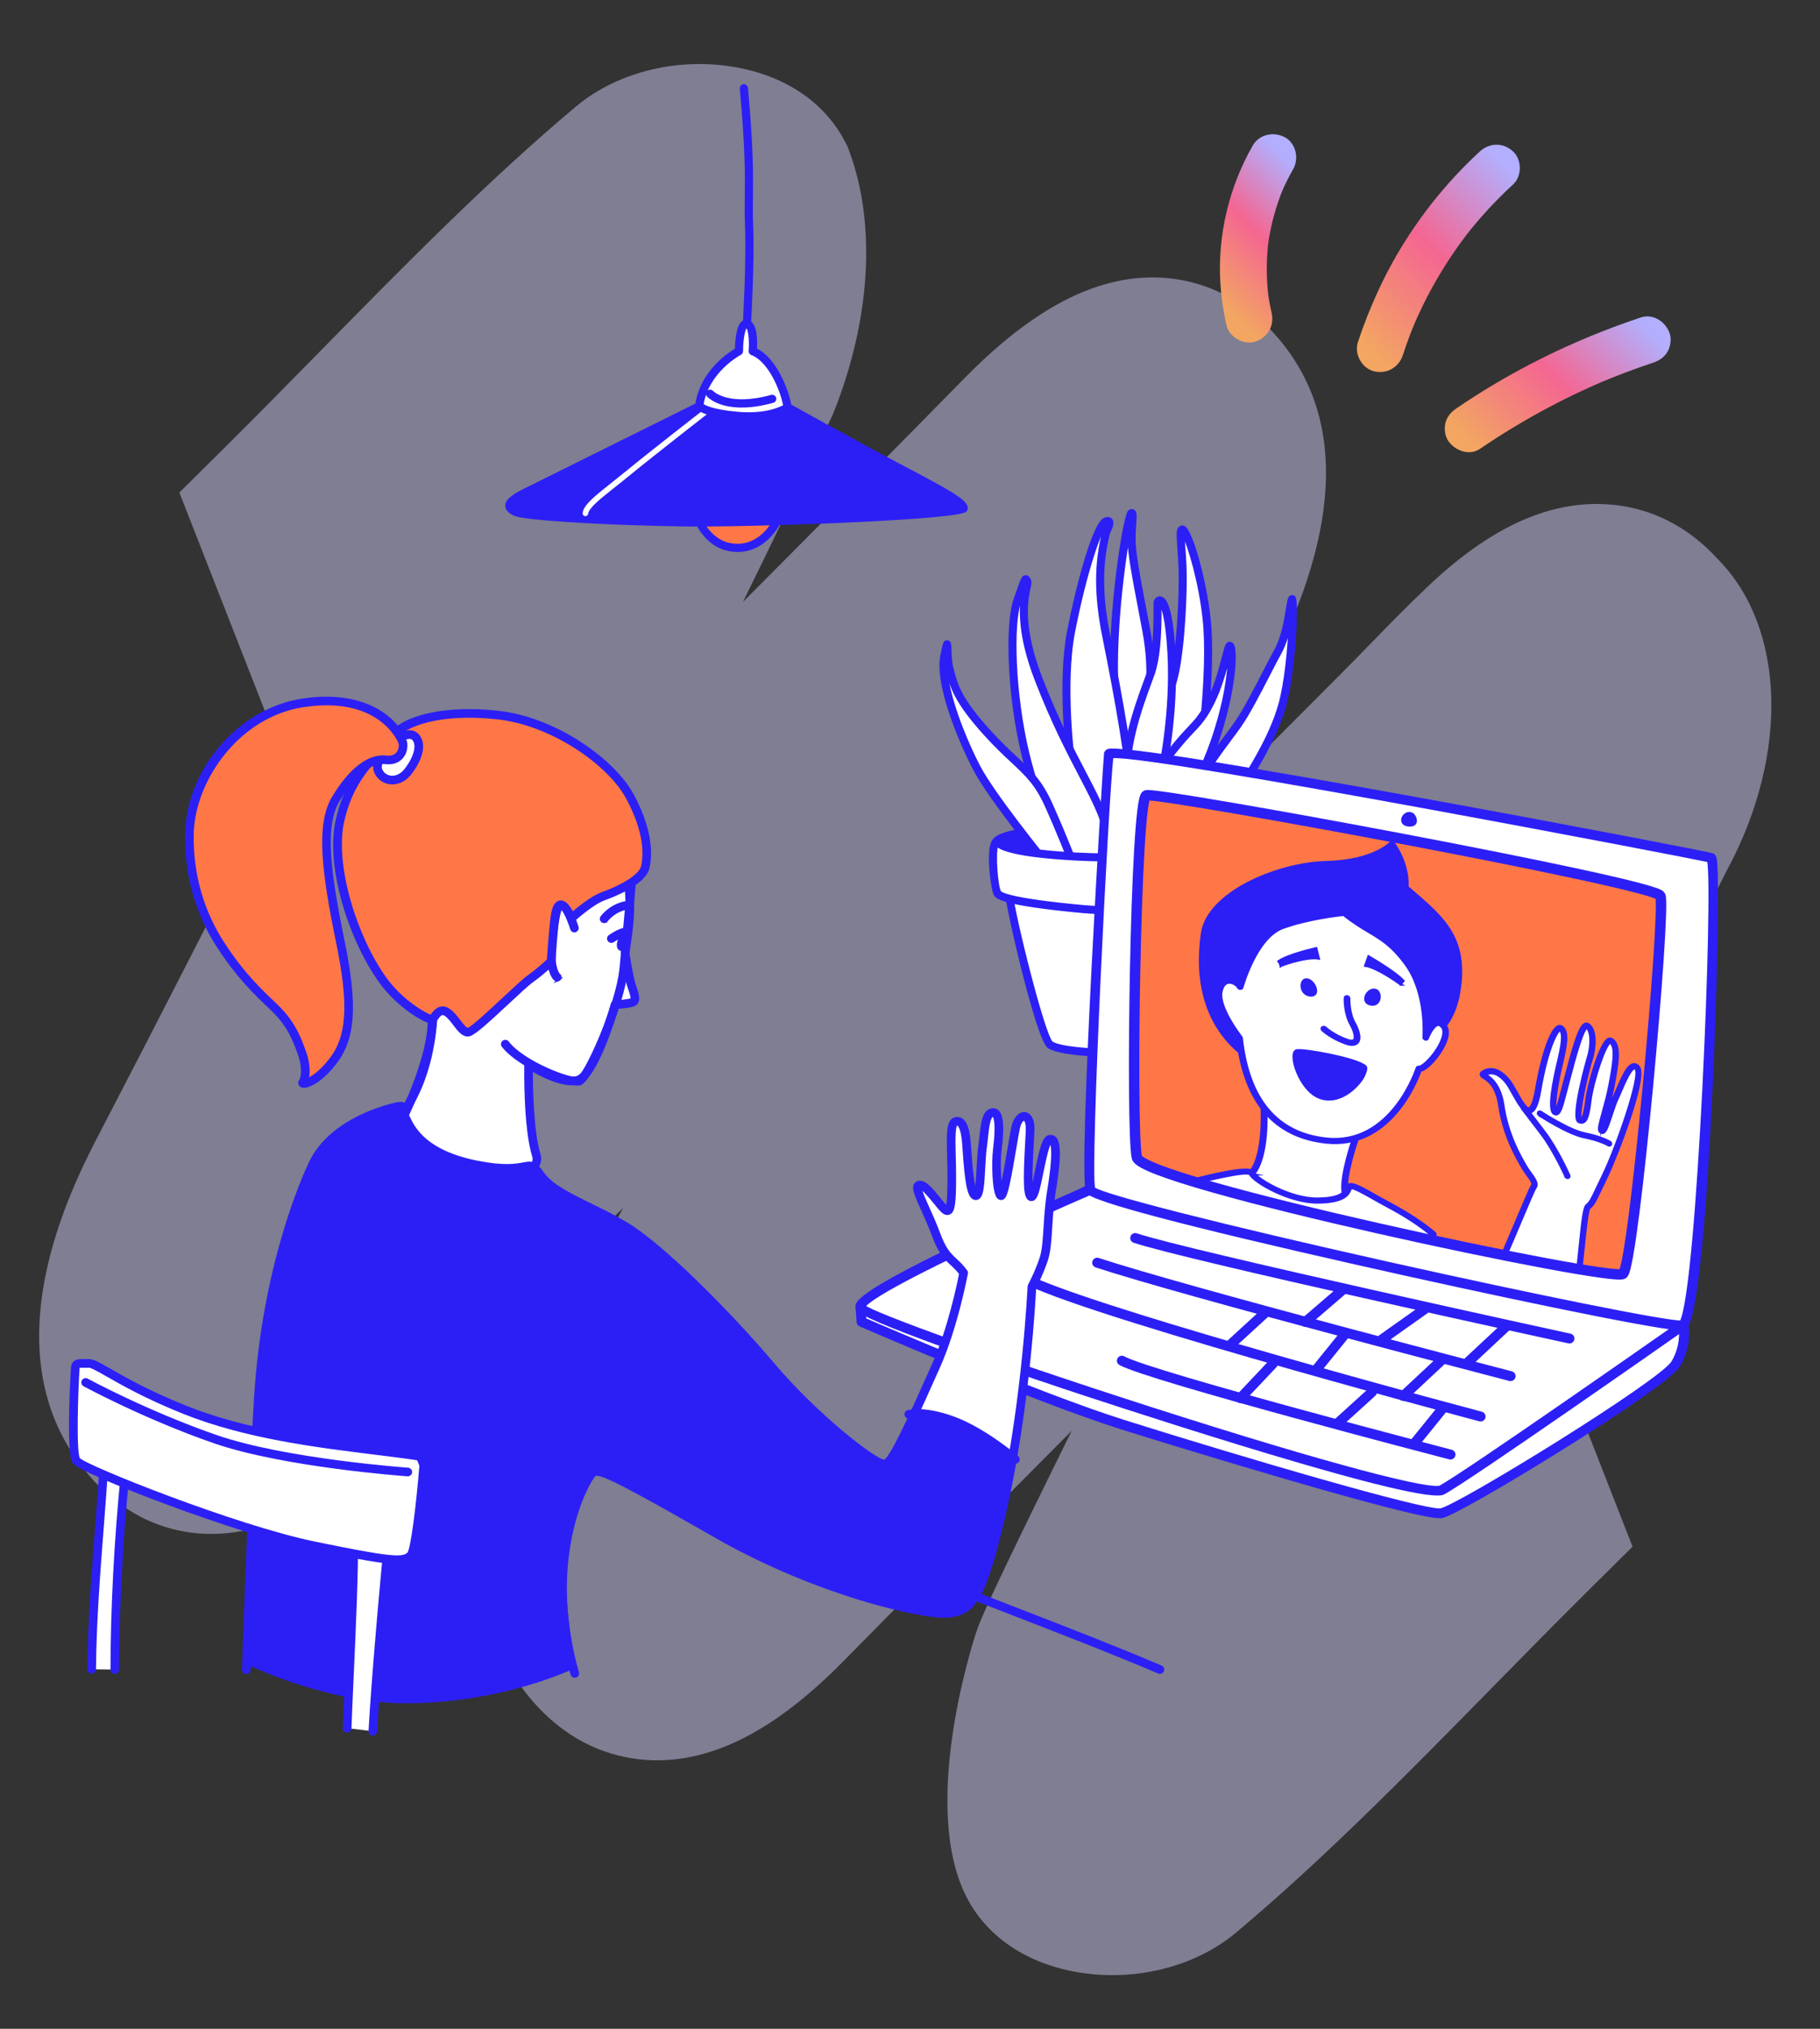 <?xml version="1.0" encoding="UTF-8"?>
<svg xmlns="http://www.w3.org/2000/svg" width="700" height="780" xmlns:xlink="http://www.w3.org/1999/xlink" viewBox="0 0 700 780">
  <rect x="0" y="0" width="700" height="780" fill="#333333" stroke="none"/>
  <defs>
    <clipPath id="h">
      <path d="m638.605,344.402c2.216,5.066-10.238,142.058-14.368,145.356-4.13,3.297-184.608-35.032-186.974-44.749-2.366-9.717-.608-137.786,3.621-139.243,4.229-1.457,195.618,33.827,197.721,38.636Z" fill="none" stroke="#2c1ff5" stroke-miterlimit="10" stroke-width="4"/>
    </clipPath>
    <linearGradient id="j" data-name="Dégradé sans nom 22" x1="626.997" y1="119.904" x2="571.266" y2="175.635" gradientUnits="userSpaceOnUse">
      <stop offset="0" stop-color="#b3aefd"/>
      <stop offset=".488" stop-color="#f46692"/>
      <stop offset="1" stop-color="#f3a562"/>
    </linearGradient>
    <linearGradient id="k" data-name="Dégradé sans nom 22" x1="583.823" y1="68.576" x2="522.49" y2="129.909" xlink:href="#j"/>
    <linearGradient id="l" data-name="Dégradé sans nom 22" x1="504.923" y1="71.604" x2="465.011" y2="111.515" xlink:href="#j"/>
  </defs>
  <g id="b" data-name="tache">
    <g id="c" data-name="Groupe 74852" opacity=".479">
      <g id="d" data-name="Groupe 74851">
        <path id="e" data-name="Tracé 315274" d="m595.267,511.259l-25.253,9.884c7.052-14.061,14.036-28.029,20.931-41.815l.686-1.377c24.044-47.266,48.459-95.494,72.575-143.36,24.043-44.481,22.56-93.292-3.489-119.616-11.851-13.036-26.846-20.341-43.444-21.144-22.088-1.071-44.194,9.12-67.576,31.145-8,7.53-15.689,15.424-23.122,23.055-3.897,4.001-7.794,8.002-11.733,11.945-19.313,19.349-38.625,38.694-57.934,58.036,10.311-20.512,20.791-40.911,31.44-61.196,28.053-54.755,28.853-97.764,2.394-127.811-15.656-17.826-33.485-21.982-45.686-22.323-23.585-.665-47.766,11.945-73.936,38.559-28.256,28.76-56.891,57.614-85.362,86.175,11.599-23.607,23.182-47.521,34.219-71.341l.764-1.775c14.094-35.446,16.288-71.835,6.025-99.821l-.747-2.044-.997-1.93c-7.51-14.557-21.85-24.629-40.412-28.343-22.63-4.543-46.824,1.139-63.116,14.815-33.769,28.307-66.605,61.732-98.36,94.056-12.367,12.584-25.15,25.599-37.896,38.223l-16.258,16.103,41.377,105.663c-24.529,48.315-48.062,94.517-71.668,139.854-10.983,21.103-44.407,85.328-4.758,131.984,5.646,6.788,12.591,12.38,20.426,16.45,7.675,3.908,16.112,6.092,24.72,6.398,31.318,1.143,58.2-21.93,78.125-42.159,27.283-27.711,54.843-55.487,82.373-83.115-10.579,20.699-21.084,41.202-31.606,61.645-10.486,20.372-42.401,82.371-3.301,127.735,15.713,18.22,33.682,22.523,45.985,22.932,23.586.784,47.649-11.617,73.55-37.895,29.157-29.563,58.664-59.292,87.987-88.744-2.474,4.995-4.886,9.889-7.221,14.632l-.159.313c-26.593,54.054-28.311,59.306-29.434,62.771-2.226,6.829-21.244,67.683-3.495,101.792,7.515,14.498,21.858,24.52,40.358,28.226,22.633,4.53,46.828-1.139,63.165-14.816,33.79-28.327,66.649-61.774,98.425-94.124,12.342-12.566,25.098-25.552,37.828-38.157l16.248-16.1-32.637-83.386Z" fill="#d1cefb" stroke-width="0"/>
      </g>
    </g>
  </g>
  <g id="g" data-name="Layer 1">
    <g>
      <g>
        <g>
          <path d="m441.359,270.277s2.811-10.476-.511-28.107c-3.322-17.631-5.621-28.618-5.621-34.751s1.022-11.243-.256-9.965c-1.278,1.278-9.199,46.76-5.621,76.145,3.577,29.385,6.388,33.218,7.411,32.962,1.022-.256,4.599-36.284,4.599-36.284Z" fill="#fff" stroke-width="0"/>
          <path d="m436.669,307.616c-.316,0-.634-.104-.926-.305-2.42-1.666-4.919-12.966-7.429-33.586-3.527-28.967,3.99-75.083,5.918-77.01.685-.685,1.319-.507,1.566-.395,1.019.462.944,1.631.718,5.103-.11,1.686-.247,3.784-.247,5.997,0,5.104,1.657,13.809,4.167,26.985l1.437,7.571c3.207,17.023.799,27.368.518,28.484-3.645,36.679-4.487,36.89-5.378,37.113-.112.029-.228.043-.345.043Zm.091-1.055h.021s-.021,0-.021,0Zm-2.527-101.65c-2.479,13.89-6.591,46.017-3.847,68.562,2.658,21.838,4.831,28.857,5.883,31.097.983-5.267,2.921-23.015,4.053-34.395.004-.056.014-.112.029-.166.029-.103,2.701-10.497-.528-27.645l-1.435-7.568c-2.532-13.293-4.206-22.075-4.206-27.375,0-.861.02-1.703.051-2.509Z" fill="#2c1ff5" stroke="#2c1ff5" stroke-miterlimit="10"/>
        </g>
        <g>
          <path d="m462.822,281.264c0-.767,3.066-26.318,1.278-43.183-1.789-16.864-7.41-33.984-9.199-34.495-1.789-.511,0,7.41,0,18.909s-1.278,33.729-4.599,41.65c-3.322,7.921-9.454,37.05-3.833,37.817,5.621.767,16.353-20.697,16.353-20.697Z" fill="#fff" stroke-width="0"/>
          <path d="m446.729,303.022c-.135,0-.269-.009-.402-.027-.61-.084-1.47-.421-2.118-1.555-3.388-5.932,2.365-31.105,5.131-37.699,3.115-7.433,4.518-28.594,4.518-41.246,0-4.663-.294-8.677-.528-11.902-.383-5.261-.459-6.963.514-7.753.373-.303.868-.397,1.343-.258,2.868.822,8.354,20.334,9.95,35.389,1.042,9.815.656,23.922-1.142,41.929-.075.769-.124,1.249-.13,1.384-.006.147-.045.315-.11.446-1.808,3.614-10.96,21.291-17.026,21.291Zm8.419-97.476c-.006,1.205.13,3.07.263,4.895.239,3.259.534,7.315.534,12.054,0,10.079-1.144,33.619-4.681,42.053-3.245,7.74-7.938,31.139-5.243,35.856.275.479.51.512.587.522,3.392.465,10.856-11.33,15.188-19.948.024-.266.065-.701.124-1.285,1.782-17.866,2.167-31.829,1.142-41.502-1.549-14.603-5.83-28.655-7.914-32.645Zm7.674,75.718h.02-.02Z" fill="#2c1ff5" stroke="#2c1ff5" stroke-miterlimit="10"/>
        </g>
        <g>
          <path d="m446.98,296.595s4.855-21.719,3.577-45.483c-1.278-23.763-5.366-20.953-5.366-19.164s.511,18.142-2.555,26.83c-3.066,8.688-11.243,28.107-9.199,45.227,2.044,17.12,4.855,22.23,4.855,22.23l8.688-29.64Z" fill="#fff" stroke-width="0"/>
          <path d="m438.294,327.279c-.377,0-.73-.205-.915-.54-.118-.216-2.932-5.486-4.976-22.61-1.849-15.477,4.361-32.366,8.071-42.457.442-1.199.842-2.285,1.178-3.241,1.258-3.56,2.711-10.92,2.505-25.755l-.008-.727c0-1.026.72-2.153,1.884-2.184.016-.001.033-.001.047-.001,2.903,0,4.76,7.163,5.521,21.293,1.272,23.634-3.551,45.548-3.6,45.766-.006.022-.012.045-.018.066l-8.687,29.64c-.118.405-.469.698-.887.744-.039.004-.077.006-.114.006Zm7.979-95.142l-.029.51c.169,12.157-.714,21.065-2.624,26.478-.34.963-.742,2.058-1.186,3.267-3.647,9.915-9.749,26.509-7.961,41.49,1.213,10.15,2.705,16.043,3.686,19.099l7.81-26.645c.208-.954,4.781-22.245,3.547-45.167-.771-14.302-2.544-18.081-3.243-19.031Zm.708,64.458h.02-.02Z" fill="#2c1ff5" stroke="#2c1ff5" stroke-miterlimit="10"/>
        </g>
        <g>
          <path d="m405.331,318.825c-.808-.008-20.697,1.277-22.23,4.855-1.533,3.577,34.751,16.098,52.893,15.587,18.142-.511,34.495-5.877,34.495-5.877,0,0,7.666-8.177,5.621-10.221s-20.953-3.833-70.779-4.344Z" fill="#2c1ff5" stroke="#2c1ff5" stroke-miterlimit="10"/>
          <path d="m434.932,340.325c-17.185,0-49.357-10.587-52.527-15.251-.554-.813-.404-1.48-.265-1.805,1.912-4.459,22.951-5.488,23.201-5.488,67.549.694,70.528,3.672,71.506,4.65,2.491,2.489-3.086,8.992-5.6,11.672-.118.128-.269.223-.434.278-.165.054-16.706,5.419-34.791,5.929-.355.009-.72.014-1.091.014Zm-50.79-16.381c1.973,3.491,34.766,14.753,51.824,14.279,16.574-.467,31.817-5.077,33.945-5.745,3.926-4.238,5.987-8.044,5.461-8.571-.791-.787-8.181-3.403-70.051-4.039-3.17.003-19.53,1.691-21.179,4.075Z" fill="#2c1ff5" stroke="#2c1ff5" stroke-miterlimit="10"/>
        </g>
        <g>
          <path d="m387.748,341.187c.054,7.159,12.721,58.302,16.189,60.527,7.015,4.5,47.771,4.034,55.308-.355,0,0-.229,1.864,3.066-9.71,3.108-10.914,10.221-51.871,10.221-51.871l-84.784,1.409Z" fill="#fff" stroke-width="0"/>
          <path d="m430.119,405.928c-11.802,0-23.254-1.098-26.745-3.336-4.414-2.83-16.631-56.054-16.67-61.397-.004-.573.455-1.043,1.025-1.052l84.784-1.409c.298.003.61.128.811.365s.289.551.234.857c-.289,1.675-7.158,41.136-10.244,51.977-2.883,10.127-3.082,10.742-4.057,10.598-4.636,2.248-17.069,3.396-29.14,3.396Zm-41.261-63.716c.974,9.801,12.617,56.125,15.661,58.636,6.365,4.079,46.305,3.836,54.019-.29.271-.735.976-2.891,2.773-9.194,2.752-9.67,8.76-43.581,9.977-50.521l-82.429,1.37Z" fill="#2c1ff5" stroke="#2c1ff5" stroke-miterlimit="10"/>
        </g>
        <g>
          <path d="m446.895,343.014s12.01-10.732,21.975-26.574c9.965-15.842,20.186-30.662,24.274-45.227,4.088-14.565,4.599-41.139,3.833-40.883s-1.278,12.521-5.366,19.931c-4.088,7.41-10.732,21.464-15.587,28.363-4.855,6.899-9.71,12.265-18.653,27.596-8.943,15.331-23.252,40.372-23.252,40.372l12.776-3.577Z" fill="#fff" stroke-width="0"/>
          <path d="m434.119,347.636c-.316,0-.622-.144-.824-.402-.259-.334-.294-.792-.084-1.16.145-.251,14.415-25.221,23.259-40.381,6.693-11.472,11.072-17.343,14.937-22.525,1.299-1.743,2.532-3.394,3.763-5.145,3.29-4.675,7.408-12.669,11.041-19.723,1.657-3.22,3.199-6.211,4.487-8.545,2.636-4.78,3.755-11.776,4.424-15.956.554-3.455.669-4.174,1.525-4.459.369-.122.809-.018,1.091.246,1.566,1.493-.069,29.372-3.588,41.91-3.59,12.79-11.781,25.659-20.453,39.283-1.309,2.056-2.628,4.128-3.943,6.218-9.93,15.784-22.041,26.687-22.164,26.797-.118.106-.261.183-.414.226l-12.776,3.578c-.094.027-.188.039-.281.039Zm61.966-107.386c-.752,3.536-1.851,7.418-3.559,10.515-1.28,2.319-2.811,5.292-4.458,8.492-3.663,7.113-7.816,15.175-11.188,19.967-1.244,1.767-2.487,3.434-3.798,5.192-3.833,5.137-8.175,10.959-14.808,22.329-7.294,12.505-18.286,31.692-21.984,38.155l10.087-2.824c1.517-1.392,12.495-11.698,21.613-26.19,1.315-2.094,2.636-4.169,3.947-6.228,8.589-13.491,16.698-26.233,20.205-38.726,2.444-8.71,3.574-21.807,3.945-30.681Zm-49.189,102.765h.02s-.02,0-.02,0Z" fill="#2c1ff5" stroke="#2c1ff5" stroke-miterlimit="10"/>
        </g>
        <g>
          <path d="m443.659,331.346s16.098-24.785,23.508-46.249c7.41-21.464,7.155-36.539,5.877-36.795-1.278-.256-3.322,19.931-13.543,30.662-10.221,10.732-25.808,29.385-23.508,50.849,2.3,21.464,7.666,1.533,7.666,1.533Z" fill="#fff" stroke-width="0"/>
          <path d="m439.166,340.811c-.047,0-.094-.002-.141-.006-2.079-.162-3.258-3.315-4.069-10.88-2.573-24.001,17.269-44.834,23.789-51.68,6.986-7.337,10.081-19.33,11.744-25.774,1.111-4.308,1.427-5.458,2.758-5.192.265.053.638.218.915.703,1.468,2.557.675,18.097-6.01,37.455-7.08,20.509-22.219,44.299-23.53,46.339-.946,3.474-2.868,9.035-5.457,9.035Zm33.551-88.618c-.069.265-.139.533-.208.8-1.708,6.627-4.893,18.962-12.252,26.692-6.356,6.673-25.697,26.98-23.226,50.018.891,8.315,2.147,9.007,2.2,9.031.728-.221,2.397-3.868,3.421-7.658.029-.106.071-.206.132-.298.159-.247,16.113-24.928,23.395-46.022,5.223-15.127,6.579-27.053,6.538-32.564Z" fill="#2c1ff5" stroke="#2c1ff5" stroke-miterlimit="10"/>
        </g>
        <g>
          <path d="m425.517,204.352c-2.811,10.732-3.577,22.741,0,40.372,3.577,17.631,8.432,43.438,9.965,61.325,1.533,17.886,0,30.662,0,30.662l-6.132-.256-19.931-40.372,2.555-2.3s-4.088-30.151,0-51.104c4.088-20.953,10.221-40.883,13.287-42.161,3.066-1.278.256,3.833.256,3.833Z" fill="#fff" stroke-width="0"/>
          <path d="m435.482,337.756c-.014,0-.029,0-.043-.001l-6.132-.256c-.381-.015-.724-.239-.893-.581l-19.931-40.372c-.208-.419-.11-.925.239-1.237l2.149-1.934c-.526-4.211-3.692-31.571.08-50.895,3.05-15.625,9.52-41.094,13.909-42.924,1.337-.561,2.071-.183,2.446.233.958,1.067.106,3.257-.809,4.95-3.119,11.987-3.105,24.263.045,39.777,5.343,26.344,8.795,47.591,9.981,61.444,1.525,17.788.012,30.747-.004,30.876-.063.526-.51.919-1.036.919Zm-5.47-2.317l4.532.19c.308-3.283,1.166-14.681-.102-29.491-1.18-13.774-4.622-34.939-9.948-61.205-3.225-15.898-3.221-28.495.014-40.845.02-.084.053-.163.094-.238.438-.799.82-1.725.974-2.323-2.114,1.27-7.963,17.701-12.576,41.353-4.012,20.546-.033,50.465.008,50.764.047.342-.079.686-.336.916l-1.967,1.771,19.308,39.108Z" fill="#2c1ff5" stroke="#2c1ff5" stroke-miterlimit="10"/>
        </g>
        <g>
          <path d="m410.952,334.157s-10.987-20.953-16.609-44.461c-5.621-23.508-6.132-50.082-3.066-58.77,3.066-8.688,3.066-9.199,3.833-7.41s-5.621,11.754,4.344,37.561c9.965,25.808,19.42,39.861,24.019,51.104,4.599,11.243,6.644,23.252,6.644,23.252l-19.164-1.278Z" fill="#fff" stroke-width="0"/>
          <path d="m430.117,336.477c-.022,0-.047-.001-.069-.002l-19.165-1.277c-.363-.024-.687-.235-.854-.557-.112-.211-11.112-21.339-16.7-44.703-5.708-23.875-6.181-50.446-3.035-59.36l.934-2.654c1.979-5.655,2.187-6.246,3.286-6.284.864-.01,1.286.833,1.557,1.465.294.689.118,1.502-.2,2.979-.946,4.377-3.162,14.626,4.558,34.617,6.199,16.056,12.166,27.48,16.959,36.66,2.846,5.45,5.304,10.156,7.052,14.425,4.589,11.219,6.687,23.35,6.707,23.472.053.315-.041.637-.255.875-.198.22-.481.345-.775.345Zm-18.506-3.323l17.232,1.148c-.667-3.396-2.707-12.857-6.336-21.724-1.708-4.179-4.147-8.847-6.968-14.25-4.819-9.226-10.817-20.708-17.059-36.874-6.676-17.295-6.112-27.596-5.176-33.149-.035.102-.071.205-.108.31l-.934,2.659c-3.044,8.621-2.365,35.334,3.097,58.18,5.041,21.081,14.545,40.335,16.252,43.701Z" fill="#2c1ff5" stroke="#2c1ff5" stroke-miterlimit="10"/>
        </g>
        <g>
          <path d="m403.031,332.879s-21.464-26.319-27.341-37.561c-5.877-11.243-14.565-32.451-12.52-42.927,2.044-10.476.511-.767,2.044,4.855,1.533,5.621,2.3,10.987,14.309,24.274,12.009,13.287,17.886,14.82,23.763,27.852,5.877,13.032,11.498,27.852,11.498,27.852l-11.754-4.344Z" fill="#fff" stroke-width="0"/>
          <path d="m414.784,338.266c-.122,0-.245-.021-.361-.064l-11.753-4.343c-.175-.065-.33-.175-.449-.32-.879-1.077-21.599-26.529-27.458-37.738-5.321-10.18-14.806-32.396-12.619-43.611,1.032-5.271,1.123-5.574,2.196-5.492,1.036.086,1.056.839,1.109,2.852.051,1.905.137,5.092.771,7.421l.322,1.204c1.36,5.157,2.766,10.489,13.754,22.645,4.1,4.537,7.449,7.663,10.403,10.421,5.569,5.202,9.596,8.961,13.538,17.701,5.822,12.912,11.465,27.762,11.522,27.911.145.382.053.814-.234,1.105-.2.201-.469.309-.742.309Zm-11.123-6.267l9.321,3.444c-1.778-4.58-6.159-15.693-10.648-25.644-3.769-8.359-7.465-11.81-13.059-17.034-2.985-2.787-6.367-5.945-10.527-10.547-11.327-12.533-12.8-18.115-14.225-23.513l-.316-1.187c-.112-.412-.21-.844-.291-1.287.157,10.712,7.319,28.309,12.701,38.603,5.478,10.481,24.963,34.597,27.046,37.165Z" fill="#2c1ff5" stroke="#2c1ff5" stroke-miterlimit="10"/>
        </g>
        <g>
          <path d="m383.1,323.68c1.291-1.004-2.811,3.833,30.662,5.622,33.473,1.789,62.858-3.577,62.347-6.132,0,0,3.066.767,2.3,9.965-.767,9.199-.256,10.987-6.644,12.776-6.388,1.789-36.284,5.366-55.448,3.577-19.164-1.789-31.429-3.833-32.707-6.132-1.278-2.3-2.811-17.887-.511-19.675Z" fill="#fff" stroke-width="0"/>
          <path d="m428.166,351.017c-4.206,0-8.262-.146-11.946-.489-31.452-2.937-32.901-5.549-33.521-6.665-1.197-2.156-3.349-18.587-.239-21.006.477-.372,1.201-.639,1.916.186,1.001,1.149,5.873,3.958,29.442,5.217,31.841,1.706,58.794-3.167,61.264-5.278.041-.213.145-.413.308-.567.257-.247.624-.347.972-.257.656.163,3.886,1.468,3.086,11.064l-.188,2.393c-.54,7.094-.722,9.484-7.215,11.301-4.929,1.381-25.758,4.102-43.881,4.102Zm-44.733-25.977c-1.058,2.982-.151,15.571,1.093,17.809.359.649,3.722,2.97,31.89,5.599,19.318,1.806,49.092-1.868,55.069-3.543,5.086-1.423,5.156-2.337,5.696-9.45l.19-2.408c.451-5.402-.455-7.571-1.072-8.403-4.548,3.08-31.998,7.333-62.589,5.7-23.008-1.23-28.545-3.865-30.275-5.304Zm-.332-1.36l.639.82-.639-.82Zm0,0l.639.82c.012-.007.025-.015.038-.023l-.677-.797Zm91.986-.307h0Z" fill="#2c1ff5" stroke="#2c1ff5" stroke-miterlimit="10"/>
        </g>
      </g>
      <g>
        <g>
          <g>
            <path d="m634.808,503.343l12.632,6.092s1.621,7.296-2.893,14.921c-4.514,7.625-82.962,56.431-90.291,57.438-7.329,1.008-87.368-23.01-122.414-34.054-35.046-11.044-100.471-39.548-100.471-39.548l-.382-5.505,93.851-48.4,209.969,49.055Z" fill="#fff" stroke-width="0"/>
            <path d="m554.018,583.22c-10.748.302-100.564-27.193-122.6-34.135-34.713-10.942-99.956-39.315-100.61-39.602-.479-.209-.806-.668-.843-1.193l-.383-5.507c-.038-.56.261-1.092.76-1.348l93.852-48.398c.301-.157.652-.194.965-.121l209.969,49.054c.102.022.2.058.292.102l12.631,6.092c.391.187.67.543.765.964.07.32,1.684,7.933-3.058,15.945-4.97,8.395-84.634,57.198-91.311,58.115-.123.017-.269.027-.428.031Zm-221.301-75.979c7.519,3.256,67.035,28.908,99.549,39.156,45.822,14.441,115.524,34.854,121.796,34.001,6.11-.84,84.745-49.116,89.272-56.759,3.41-5.762,3.07-11.388,2.831-13.255l-11.828-5.705-209.312-48.902-92.569,47.737.262,3.727Z" fill="#2c1ff5" stroke="#2c1ff5" stroke-miterlimit="10"/>
          </g>
          <g>
            <path d="m647.44,509.435s-82.694,57.948-92.861,63.414c-10.167,5.466-220.809-64.158-223.591-70.161-2.782-6.004,86.073-44.292,90.882-46.395,4.809-2.103,221.494,45.977,221.494,45.977l4.075,7.165Z" fill="#fff" stroke-width="0"/>
            <path d="m553.17,574.471c-19.085.536-137.724-38.938-143.008-40.7-29.295-9.771-78.704-26.723-80.45-30.493-.176-.378-.322-.998-.023-1.788,2.519-6.62,50.655-28.692,90.594-46.042l1.022-.447c4.854-2.167,171.425,34.59,222.365,45.891.388.088.722.335.919.679l4.076,7.167c.359.634.178,1.434-.416,1.85-3.379,2.368-82.879,58.059-93.001,63.503-.431.23-1.135.354-2.078.38Zm-220.733-72.227c3.918,3.03,48.111,19.234,109.336,38.911,72.674,23.356,108.675,32.124,112.145,30.453,9.355-5.032,82.017-55.836,91.664-62.591l-3.132-5.509c-84.545-18.755-211.408-46.124-219.962-45.884-.096.003-.176.01-.242.018l-.842.39c-62.552,27.174-86.865,40.689-88.967,44.213Z" fill="#2c1ff5" stroke="#2c1ff5" stroke-miterlimit="10"/>
          </g>
          <g>
            <path d="m647.44,509.435c7.645-10.68,13.854-177.937,10.688-179.613s-230.631-44.258-231.628-39.898-9.8,161.723-7.018,167.727c2.782,6.004,225.668,54.983,227.958,51.784Z" fill="#fff" stroke-width="0"/>
            <path d="m646.768,510.992c-.514.014-1.143-.026-1.924-.1-13.139-1.232-72.225-13.641-121.143-24.691-68.584-15.486-104.077-24.895-105.498-27.959-3.231-6.979,6.643-167.403,6.922-168.633.098-.427.543-.932.943-1.113,7.489-3.463,231.235,39.296,232.719,40.079.704.374.888,1.158.967,1.492,2.137,9.079-2.674,168.318-11.168,180.189-.365.511-.907.711-1.817.736Zm.671-1.557h.028s-.028,0-.028,0Zm-1.144-.822h0Zm-225.578-51.693c3.883,2.857,49.875,14.528,112.534,28.543,57.445,12.849,107.327,22.845,113.298,22.729,6.707-12.979,12.92-166.011,10.536-177.215-10.025-2.17-210.057-40.54-228.834-40.013-.184.005-.352.015-.5.028-1.77,13.506-9.042,158.007-7.034,165.928Z" fill="#2c1ff5" stroke="#2c1ff5" stroke-miterlimit="10"/>
          </g>
          <g>
            <g clip-path="url(#h)">
              <path d="m638.605,344.402c2.216,5.066-10.238,142.058-14.368,145.356-4.13,3.297-184.608-35.032-186.974-44.749-2.366-9.717-.608-137.786,3.621-139.243,4.229-1.457,195.618,33.827,197.721,38.636Z" fill="#ff7746" stroke-width="0"/>
              <g>
                <g>
                  <polygon points="489.934 423.61 523.147 431.807 520.29 440.825 517.381 452.592 517.321 458.804 519.129 456.077 521.343 456.498 546.258 470.502 554.131 477.551 450.668 456.601 462.562 453.258 475.79 450.554 480.993 450.328 482.583 449.157 485.866 440.16 485.892 426.773 489.934 423.61" fill="#fff" stroke-width="0"/>
                  <path d="m535.494,323.406s-6.126,7.596-25.234,8.092c-19.452.505-45.65,12.025-47.873,27.247-5.586,38.245,20.226,49.602,20.226,49.602,0,0,43.651-2.757,51.112-.57,7.404,2.17,20.39-11.54,20.39-11.54,0,0,5.115-3.868,6.961-14.258,3.938-22.159-7.122-29.841-19.838-40.983,0,0,1.071-8.195-5.744-17.589Z" fill="#2c1ff5" stroke="#2c1ff5" stroke-miterlimit="10"/>
                  <g>
                    <path d="m516.953,350.915c10.42,8.507,15.963,7.907,24.449,19.613,8.394,11.579,6.946,28.402,6.946,28.402,0,0,3.218-8.844,6.899-4.438,3.664,4.386-6.747,17.064-9.546,16.388,0,0-9.48,30.435-35.661,27.628-26.863-2.88-31.908-26.477-33.325-39.41,0,0-9.188-11.733-7.816-18.094,1.372-6.362,6.994-3.773,8.054-1.615,0,0,5.257-19.408,15.955-23.337,10.603-3.894,24.044-5.138,24.044-5.138Z" fill="#fff" stroke-width="0"/>
                    <path d="m505.056,438.385c-16.789-3.72-26.649-16.824-29.143-39.115-1.179-1.536-9.179-12.257-7.836-18.481.854-3.957,3.266-4.523,4.627-4.509,1.457.017,2.861.667,3.847,1.499,1.433-4.565,6.626-18.966,15.954-22.387,10.581-3.883,24.121-5.164,24.256-5.177.242-.022.497.059.693.217,3.804,3.108,6.879,4.943,9.843,6.712,5.003,2.985,9.302,5.551,14.747,13.066,6.159,8.498,7.131,19.547,7.182,25.192.902-1.393,2.139-2.717,3.623-2.816.739-.05,1.859.179,2.999,1.542,2.735,3.277-1.274,9.452-2.57,11.271-1.62,2.273-4.733,5.848-6.977,6.163-1.317,3.76-11.516,30.275-36.283,27.628-1.715-.183-3.369-.452-4.961-.804Zm-31.388-60.577c-.255-.063-.513-.1-.766-.103-1.559-.016-2.689,1.232-3.182,3.515-1.294,6,7.576,17.423,7.665,17.536.086.111.14.235.153.36,2.594,23.693,13.621,36.678,32.526,38.709,25.274,2.718,34.795-26.891,34.889-27.19.103-.329.483-.508.876-.413.781.132,4.064-2.384,6.857-6.72,2.468-3.832,3.22-7.143,1.963-8.646-.798-.956-1.336-.921-1.512-.909-1.656.112-3.444,3.589-4.051,5.255-.115.318-.532.514-.881.379-.387-.102-.657-.438-.628-.779.014-.166,1.328-16.73-6.817-27.957-5.241-7.225-9.393-9.699-14.223-12.578-2.808-1.673-5.99-3.569-9.769-6.614-2.243.236-14.058,1.606-23.455,5.059-10.251,3.768-15.499,22.729-15.552,22.92-.078.288-.371.477-.727.466-.355-.006-.696-.215-.84-.51-.351-.715-1.41-1.506-2.527-1.782Z" fill="#2c1ff5" stroke="#2c1ff5" stroke-miterlimit="10"/>
                  </g>
                  <path d="m538.86,378.482c-1.8-1.297-9.297-6.547-13.705-7.261l1.231-3.431s10.157,5.796,13.317,9.335c-.417.375-.709.838-.844,1.357Z" fill="#2c1ff5" stroke="#2c1ff5" stroke-miterlimit="10"/>
                  <path d="m528.486,380.565c3.017.08,2.849,6.238-1.158,5.582-4.024-.658-1.694-5.658,1.158-5.582Z" fill="#2c1ff5" stroke="#2c1ff5" stroke-miterlimit="10"/>
                  <path d="m492.593,371.241c1.963-.718,10.052-3.527,14.558-2.797l-.959-3.822s-10.806,2.446-14.359,4.971c.4.517.664,1.08.759,1.648Z" fill="#2c1ff5" stroke="#2c1ff5" stroke-miterlimit="10"/>
                  <path d="m503.029,376.69c-3.069-.886-3.405,5.342.715,5.944,4.104.6,2.17-5.112-.715-5.944Z" fill="#2c1ff5" stroke="#2c1ff5" stroke-miterlimit="10"/>
                  <path d="m518.59,401.413c-.329-.08-.677-.184-1.041-.312-5.528-1.954-8.779-4.967-8.915-5.095-.318-.299-.326-.737-.017-.979.307-.244.817-.198,1.134.1.031.029,3.121,2.882,8.247,4.697.952.339,2.21.631,2.767.105.833-.789.327-3.293-1.235-6.093-2.444-4.382-2.249-9.927-2.239-10.161.015-.38.384-.638.824-.577.444.056.783.417.769.797-.001.054-.187,5.423,2.061,9.459.734,1.317,2.971,5.746,1.042,7.574-.731.692-1.87.855-3.395.486Z" fill="#2c1ff5" stroke="#2c1ff5" stroke-miterlimit="10"/>
                  <path d="m524.297,409.457c-4.436-2.684-21.681-5.903-25.391-5.598-3.723.306.867,15.787,9.228,18.318,8.29,2.51,15.245-6.044,16.352-8.544,1.498-3.384.953-3.485-.188-4.176Z" fill="#2c1ff5" stroke="#2c1ff5" stroke-miterlimit="10"/>
                  <path d="m517.106,458.783c-.341-.073-.617-.329-.658-.642-.832-6.479,3.913-20.069,4.115-20.645.124-.35.569-.526.98-.38.418.14.657.538.534.889-.049.138-4.853,13.899-4.058,20.1.047.375-.265.689-.699.699-.073.002-.146-.005-.215-.02Z" fill="#2c1ff5" stroke="#2c1ff5" stroke-miterlimit="10"/>
                  <path d="m481.554,451.424c-.106-.023-.212-.063-.309-.123-.382-.234-.494-.669-.252-.973,5.283-6.615,4.349-23.92,4.338-24.094-.022-.385.326-.679.777-.658.434.018.833.349.855.734.043.73.964,17.906-4.59,24.865-.181.226-.507.315-.82.249Z" fill="#2c1ff5" stroke="#2c1ff5" stroke-miterlimit="10"/>
                  <path d="m451.309,457.06c-.275-.057-.521-.223-.642-.459-.185-.368.008-.766.434-.888,4.365-1.256,26.106-7.372,30.211-5.644.562.236.813.57.924.808,1.149,2.451,13.994,10.158,24.616,10.022,9.337-.124,10.391-2.7,11.088-4.405l.161-.387c.16-.367.478-.618.92-.725,1.627-.395,4.782,1.328,10.187,4.39,1.63.924,3.314,1.877,4.94,2.738,7.129,3.776,13.237,7.782,17.69,11.593.311.266.333.688.05.942-.285.254-.767.245-1.079-.023-4.363-3.731-10.369-7.662-17.392-11.375-1.65-.873-3.345-1.832-4.988-2.761-3.176-1.797-7.995-4.523-8.873-4.19l-.122.343c-.827,2.023-2.078,5.081-12.425,5.225-10.968.153-24.802-7.815-26.286-10.98-1.516-1.144-16.149,2.067-28.947,5.76-.152.044-.314.047-.467.015Z" fill="#2c1ff5" stroke="#2c1ff5" stroke-miterlimit="10"/>
                </g>
                <g>
                  <g>
                    <path d="m604.919,500.317c2.743-3.328,3.853-34.642,5.821-36.361,1.971-1.721,2.045-2.545,6.533-11.801,4.528-9.34,15.145-38.098,12.467-41.537-2.692-3.458-6.257,7.116-8.275,11.322-2.01,4.19-3.99,13.137-5.347,12.867-1.359-.27,1.895-8.095,3.678-17.389,1.802-9.389,2.582-15.269-.059-17.176-2.65-1.914-8.009,16.184-8.826,22.846-.811,6.613-1.662,8.401-3.449,7.609-1.79-.793,2.308-18.666,3.897-23.464,1.597-4.822,1.677-11.121-.782-12.778-2.467-1.662-6.523,15.727-8.202,21.826-1.669,6.06-2.903,12.604-4.424,11.207-1.524-1.4.194-11.185,1.968-18.608,1.788-7.481,2.364-11.651.604-13.383-1.766-1.737-5.957,6.21-8.955,23.672-2.941,17.135-8.094,1.015-11.8-3.501-3.732-4.548-7.086-4.339-9.085-2.96-1.998,1.379,4.985.345,6.773,12.439,1.762,11.915,7.197,20.727,8.841,23.609,1.637,2.87,4.873,5.822,3.593,7.485-1.279,1.66-14.121,33.975-16.616,37.192-2.488,3.208,31.528,7.069,31.528,7.069l.118-.183Z" fill="#fff" stroke-width="0"/>
                    <path d="m573.088,494.793c-.219-.17-.381-.341-.481-.514-.247-.433-.221-.88.073-1.259,1.417-1.83,6.429-13.706,10.501-23.352,3.528-8.357,5.563-13.152,6.11-13.862.623-.81-.562-2.427-1.82-4.144-.63-.86-1.283-1.75-1.798-2.654l-.349-.606c-2.056-3.554-6.915-11.95-8.593-23.261-1.148-7.75-4.387-9.763-5.949-10.733-.594-.368-1.11-.688-1.186-1.261-.078-.57.395-.896.596-1.035,1.127-.778,5.198-2.844,10.129,3.174.923,1.126,1.888,2.859,2.906,4.689,1.4,2.517,3.512,6.301,4.735,6.255.497-.018,1.773-.761,2.887-7.268,2.385-13.926,5.907-23.798,8.734-24.384.507-.105,1.021.058,1.425.452,2.064,2.032,1.519,6.18-.377,14.095-2.334,9.755-2.976,16.509-2.301,17.775.709-.723,1.685-4.522,2.412-7.351.297-1.154.604-2.352.93-3.531.242-.883.534-2.001.863-3.262,3.104-11.877,5.19-18.486,7.235-19.077.39-.113.803-.04,1.164.203,3.155,2.106,2.567,9.283,1.12,13.643-1.764,5.323-5.04,20.538-4.219,22.611.23.078.349.05.435.008,1.109-.531,1.703-5.389,1.927-7.224.71-5.817,5.315-22.34,8.558-23.448.465-.159.949-.081,1.363.218,3.142,2.283,2.178,8.603.386,17.935-.771,4.01-1.809,7.729-2.641,10.707-.487,1.745-.983,3.524-1.221,4.722.562-1.26,1.243-3.337,1.788-4.999.767-2.338,1.562-4.762,2.379-6.467.373-.778.8-1.774,1.263-2.859,2.35-5.497,4.19-9.412,6.372-9.49.476-.016,1.18.141,1.849,1.001,3.189,4.099-8.701,34.684-12.372,42.25-.972,2.001-1.736,3.606-2.356,4.912-2.274,4.776-2.681,5.635-4.314,7.06-.756.786-1.586,8.914-2.248,15.39-1.134,11.1-2.041,19.023-3.495,20.853l-.102.159c-.123.19-.358.291-.612.262-6.657-.755-27.873-3.364-31.705-6.332Zm-.004-80.38c1.824,1.52,4.172,4.462,5.097,10.738,1.627,11.035,6.376,19.258,8.386,22.739l.353.614c.47.826,1.095,1.68,1.697,2.504,1.496,2.045,3.037,4.153,1.869,5.668-.487.631-3.284,7.248-5.972,13.605-4.311,10.195-9.145,21.627-10.647,23.563.824,1.637,16.487,4.372,30.541,5.986,1.346-1.877,2.372-12.001,3.208-20.246,1.068-10.536,1.641-15.283,2.613-16.133,1.458-1.274,1.801-1.996,4.038-6.707.621-1.308,1.386-2.918,2.359-4.924,5.147-10.625,14.736-38.035,12.562-40.825-.288-.371-.456-.361-.518-.358-1.54.056-3.967,5.721-5.265,8.751-.472,1.102-.905,2.113-1.285,2.903-.784,1.633-1.568,4.017-2.324,6.318-1.775,5.4-2.454,7.119-3.74,6.863-.293-.058-.548-.23-.721-.479-.576-.837-.158-2.491,1.144-7.165.823-2.96,1.851-6.656,2.61-10.62,1.522-7.956,2.645-14.722.268-16.418-1.927.156-6.827,15.107-7.732,22.463-.667,5.414-1.343,7.536-2.588,8.132-.521.25-1.129.225-1.805-.075-3.117-1.373,3.357-24.145,3.433-24.372,1.619-4.896,1.462-10.499-.372-11.862-1.756.685-5.091,13.409-6.344,18.191-.332,1.265-.626,2.388-.871,3.273-.322,1.172-.63,2.362-.925,3.509-1.402,5.434-2.131,8.047-3.47,8.298-.409.078-.843-.063-1.194-.396-2.063-1.892.182-12.88,1.718-19.319,1.648-6.905,2.317-11.211.832-12.67-.913.029-4.732,5.866-7.751,23.411-.97,5.637-2.222,8.171-4.066,8.24-2.244.084-4.193-3.412-6.266-7.129-.982-1.762-1.913-3.43-2.739-4.437-3.743-4.556-6.653-3.615-7.876-2.854.037.023.073.045.109.068.426.265.998.621,1.635,1.152Z" fill="#2c1ff5" stroke="#2c1ff5" stroke-miterlimit="10"/>
                  </g>
                  <path d="m591.857,428.596c-.288-.24-.378-.629-.198-.908.196-.304.637-.363.986-.133.108.071,10.778,7.085,16.917,8.301,6.418,1.27,9.534,3.178,9.662,3.258.342.209.474.634.29.94-.184.305-.612.38-.958.168-.03-.018-3.024-1.833-9.11-3.035-6.455-1.275-17.058-8.234-17.509-8.532-.028-.018-.055-.038-.08-.059Z" fill="#2c1ff5" stroke="#2c1ff5" stroke-miterlimit="10"/>
                  <path d="m602.438,452.621c-.093-.077-.171-.175-.221-.288-.044-.099-4.494-10.037-9.217-16.228l-7.512-9.85c-.251-.33-.201-.755.113-.95.314-.193.778-.078,1.023.246l7.504,9.857c4.832,6.344,9.206,16.135,9.388,16.546.157.354-.006.726-.365.831-.244.071-.515,0-.714-.163Z" fill="#2c1ff5" stroke="#2c1ff5" stroke-miterlimit="10"/>
                </g>
              </g>
            </g>
            <path d="m638.605,344.402c2.216,5.066-10.238,142.058-14.368,145.356-4.13,3.297-184.608-35.032-186.974-44.749-2.366-9.717-.608-137.786,3.621-139.243,4.229-1.457,195.618,33.827,197.721,38.636Z" fill="none" stroke="#2c1ff5" stroke-miterlimit="10" stroke-width="4"/>
          </g>
          <path d="m543.025,312.899c1.26.548,3.023,4.76-1.304,4.377-4.327-.384-1.846-5.746,1.304-4.377Z" fill="#2c1ff5" stroke="#2c1ff5" stroke-miterlimit="10"/>
        </g>
        <path d="m569.505,546.018c-.132.004-.267-.012-.4-.047-6.779-1.805-166.144-44.29-178.534-55.097-.587-.512-.648-1.402-.136-1.986.512-.587,1.404-.648,1.986-.136,9.524,8.307,120.211,39.279,177.405,54.496.754.199,1.2.971,1.001,1.722-.164.618-.714,1.03-1.322,1.047Z" fill="#2c1ff5" stroke="#2c1ff5" stroke-miterlimit="10"/>
        <path d="m557.924,560.642c-.129.004-.262-.009-.395-.044-4.71-1.224-115.461-30.068-126.718-36.218-.682-.372-.934-1.229-.56-1.911.372-.685,1.228-.94,1.911-.56,10.955,5.983,124.927,35.663,126.078,35.961.751.196,1.205.965,1.009,1.719-.161.621-.714,1.035-1.324,1.053Z" fill="#2c1ff5" stroke="#2c1ff5" stroke-miterlimit="10"/>
        <path d="m477.104,538.943c-.36.01-.724-.117-1.007-.384-.565-.534-.59-1.425-.056-1.991l12.536-13.258c.535-.565,1.425-.59,1.991-.056s.59,1.425.056,1.991l-12.536,13.258c-.267.283-.624.43-.984.44Z" fill="#2c1ff5" stroke="#2c1ff5" stroke-miterlimit="10"/>
        <path d="m472.85,518.781c-.393.011-.791-.143-1.078-.457-.525-.571-.487-1.464.087-1.989l13.483-12.366c.571-.525,1.464-.49,1.989.087.525.571.487,1.464-.087,1.989l-13.483,12.366c-.26.238-.584.36-.911.37Z" fill="#2c1ff5" stroke="#2c1ff5" stroke-miterlimit="10"/>
        <path d="m603.687,516.025c-.11.003-.223-.008-.339-.032-5.986-1.301-146.864-31.929-167.178-38.677-.739-.243-1.138-1.041-.892-1.78.244-.736,1.041-1.133,1.78-.892,20.169,6.701,165.425,38.278,166.89,38.597.759.166,1.242.914,1.076,1.676-.141.645-.704,1.09-1.336,1.108Z" fill="#2c1ff5" stroke="#2c1ff5" stroke-miterlimit="10"/>
        <path d="m581.048,530.49c-.129.004-.262-.009-.395-.044-1.253-.328-125.943-32.72-159.104-43.651-.739-.243-1.141-1.041-.898-1.78.249-.736,1.039-1.13,1.78-.898,33.075,10.906,157.676,43.276,158.932,43.601.751.196,1.202.965,1.009,1.719-.161.618-.714,1.035-1.324,1.053Z" fill="#2c1ff5" stroke="#2c1ff5" stroke-miterlimit="10"/>
        <path d="m543.975,556.425c-.324.009-.655-.094-.925-.312-.605-.489-.699-1.378-.21-1.981l10.694-13.207c.495-.603,1.384-.694,1.981-.21.605.489.699,1.378.21,1.981l-10.694,13.207c-.271.332-.66.511-1.056.522Z" fill="#2c1ff5" stroke="#2c1ff5" stroke-miterlimit="10"/>
        <path d="m515.158,548.016c-.396.011-.794-.146-1.083-.462-.522-.574-.479-1.467.098-1.99l12.588-11.419c.574-.514,1.464-.479,1.99.098.522.574.479,1.467-.098,1.99l-12.588,11.419c-.258.233-.582.355-.906.364Z" fill="#2c1ff5" stroke="#2c1ff5" stroke-miterlimit="10"/>
        <path d="m539.773,538.103c-.39.011-.783-.14-1.069-.446-.531-.568-.501-1.461.068-1.991l15.274-14.257c.571-.531,1.461-.498,1.991.068.531.568.501,1.461-.068,1.991l-15.274,14.257c-.263.244-.59.369-.922.378Z" fill="#2c1ff5" stroke="#2c1ff5" stroke-miterlimit="10"/>
        <path d="m506.298,527.982c-.324.009-.655-.094-.925-.312-.605-.489-.699-1.378-.21-1.981l10.694-13.207c.495-.606,1.384-.694,1.981-.21.605.489.699,1.378.21,1.981l-10.694,13.207c-.271.332-.66.511-1.056.522Z" fill="#2c1ff5" stroke="#2c1ff5" stroke-miterlimit="10"/>
        <path d="m564.309,525.429c-.39.011-.783-.14-1.069-.446-.531-.568-.501-1.461.068-1.991l15.274-14.257c.571-.531,1.458-.498,1.991.068.531.568.501,1.461-.068,1.991l-15.274,14.257c-.263.244-.59.369-.922.378Z" fill="#2c1ff5" stroke="#2c1ff5" stroke-miterlimit="10"/>
        <path d="m531.782,516.203c-.454.013-.905-.195-1.189-.594-.45-.634-.298-1.513.336-1.963l16.272-11.522c.626-.447,1.51-.304,1.963.336.45.634.298,1.513-.336,1.963l-16.272,11.522c-.235.166-.505.251-.774.258Z" fill="#2c1ff5" stroke="#2c1ff5" stroke-miterlimit="10"/>
        <path d="m502.096,509.66c-.41.012-.819-.156-1.106-.489-.509-.591-.441-1.479.148-1.985l14.404-12.389c.586-.509,1.476-.441,1.985.148.509.591.441,1.479-.148,1.985l-14.404,12.389c-.255.219-.566.332-.879.341Z" fill="#2c1ff5" stroke="#2c1ff5" stroke-miterlimit="10"/>
      </g>
      <g>
        <g>
          <path d="m267.387,196.883s3.752,13.749,16.259,13.749,17.093-14.24,17.093-14.24l-33.352.491Z" fill="#ff7746" stroke-width="0"/>
          <path d="m283.646,211.708c-13.176,0-17.257-14.397-17.297-14.541-.088-.321-.021-.664.179-.931.2-.265.51-.424.842-.428l33.37-.492c.34,0,.662.162.865.435.206.279.265.641.158.97-.048.149-4.978,14.987-18.116,14.987Zm-14.773-13.771c1.264,3.325,5.358,11.62,14.773,11.62,9.271,0,13.979-8.593,15.503-12.067l-30.276.447Z" fill="#2c1ff5" stroke="#2c1ff5" stroke-miterlimit="10"/>
        </g>
        <g>
          <path d="m201.816,189.517c13.064-6.479,69.206-34.372,69.206-34.372l27.516-.982s30.017,16.695,45.86,25.042c15.842,8.347,26.265,13.749,26.265,16.204s-76.294,5.892-108.395,5.401c-32.102-.491-60.451-2.455-63.787-3.928-3.335-1.473-4.586-3.437,3.335-7.365Z" fill="#2c1ff5" stroke="#2c1ff5" stroke-miterlimit="10"/>
          <path d="m268.16,201.926c-2.163,0-4.142-.013-5.909-.04-30.406-.466-60.409-2.344-64.205-4.02-1.367-.603-3.191-1.609-3.231-3.363-.042-1.882,1.91-3.661,6.523-5.951h0c13.061-6.478,69.205-34.37,69.205-34.37.137-.067.288-.105.441-.111l27.516-.983c.204.004.391.04.561.137.3.166,30.188,16.783,45.838,25.029l1.613.851c18.742,9.872,25.224,13.432,25.224,16.306,0,.288-.179.689-.384.891-2.939,2.894-71.962,5.625-103.194,5.625Zm-65.865-11.445c-5.1,2.529-5.334,3.754-5.328,3.974.002.099.107.63,1.949,1.445,3.111,1.372,31.469,3.348,63.369,3.835,31.309.479,99.108-2.628,107.046-4.816-1.802-2.315-12.521-7.961-23.821-13.911l-1.613-.851c-14.886-7.845-42.623-23.244-45.618-24.907l-26.985.964c-3.726,1.851-56.398,28.018-68.999,34.267h0Z" fill="#2c1ff5" stroke="#2c1ff5" stroke-miterlimit="10"/>
        </g>
        <path d="m225.165,198.45c-.044,0-.088-.002-.13-.008-.59-.071-1.01-.607-.939-1.195.376-3.123,4.455-6.36,11.214-11.723,1.785-1.418,3.745-2.972,5.848-4.695,9.488-7.774,30.245-23.916,30.455-24.078.464-.368,1.141-.284,1.508.189.366.468.279,1.145-.189,1.508-.208.162-20.944,16.287-30.413,24.044-2.109,1.729-4.079,3.291-5.873,4.716-5.89,4.674-10.143,8.051-10.416,10.294-.065.546-.529.947-1.065.947Z" fill="#fff" stroke-width="0"/>
        <g>
          <path d="m302.847,156.619c0-2.619-4.517-18.168-13.341-21.605,0,0,.834-9.82-2.224-10.475-3.057-.655-3.057,10.475-3.057,10.475,0,0-13.341,6.874-15.287,20.95,0,0,1.559,2.785,14.731,3.928,13.202,1.146,19.178-3.273,19.178-3.273Z" fill="#fff" stroke-width="0"/>
          <path d="m287.952,161.158c-1.363,0-2.821-.061-4.375-.195-13.077-1.134-15.27-3.926-15.577-4.474-.113-.204-.158-.441-.126-.672,1.787-12.935,12.609-19.904,15.281-21.441.04-2.369.351-8.719,2.455-10.42.559-.454,1.214-.609,1.897-.468,3.378.725,3.325,7.715,3.125,10.843,8.828,4.163,13.29,19.471,13.29,22.29,0,.34-.162.662-.437.865-.227.168-5.104,3.674-15.533,3.674Zm-17.873-5.549c.739.561,3.791,2.352,13.682,3.212,10.616.914,16.348-1.827,17.965-2.764-.479-3.667-4.837-17.014-12.613-20.041-.443-.172-.72-.618-.681-1.092.353-4.19-.16-9.072-1.376-9.332-.813.181-1.756,4.426-1.758,9.423,0,.401-.225.771-.582.956-.126.065-12.55,6.637-14.638,19.639Zm32.767,1.01h.021-.021Z" fill="#2c1ff5" stroke="#2c1ff5" stroke-miterlimit="10"/>
        </g>
        <path d="m285.27,156.192c-9.181,0-12.769-3.875-12.968-4.098-.393-.443-.355-1.124.09-1.519.441-.389,1.117-.353,1.512.084.057.065,6.02,6.291,22.819,1.647.569-.147,1.164.181,1.323.752.158.571-.179,1.164-.752,1.323-4.781,1.319-8.757,1.811-12.025,1.811Z" fill="#2c1ff5" stroke="#2c1ff5" stroke-miterlimit="10"/>
        <path d="m287.282,125.614c-.021,0-.042,0-.063-.002-.592-.036-1.046-.544-1.01-1.136.013-.235,1.378-23.678.832-37.539-.174-4.426-.134-7.936-.092-11.649.095-8.288.202-17.68-1.911-41.266-.053-.592.384-1.115.975-1.168.586-.038,1.113.382,1.168.975,2.124,23.695,2.016,33.145,1.92,41.482-.042,3.688-.082,7.171.092,11.542.55,13.966-.821,37.514-.836,37.749-.034.571-.508,1.012-1.073,1.012Z" fill="#2c1ff5" stroke="#2c1ff5" stroke-miterlimit="10"/>
      </g>
      <g>
        <g>
          <path d="m221.331,319.903s28.329-4.398,19.061,46.2c0,0,1.418,9.757,2.556,12.995,1.138,3.237,1.992,5.666.211,6.292s-6.606.868-6.606.868c0,0-7.597,26.814-14.155,28.992-6.558,2.178-19.08-6.071-19.08-6.071,0,0-.484,24.041,3.007,35.139,3.491,11.097-44.732,30.516-44.732,30.516l-24.583-26.688,17.093-19.155s15.048-16.793,12.363-53.644c-2.685-36.851,54.867-55.441,54.867-55.441Z" fill="#fff" stroke-width="0"/>
          <path d="m161.976,475.93c-.437.154-.924.034-1.24-.31l-24.582-26.69c-.405-.44-.411-1.114-.012-1.561l17.092-19.154c.146-.167,14.683-16.935,12.071-52.786-2.722-37.341,53.286-55.854,55.669-56.634.059-.018.119-.032.18-.042.345-.054,8.536-1.239,14.968,5.37,7.316,7.519,9.147,21.65,5.447,41.998.203,1.363,1.471,9.737,2.474,12.591,1.222,3.477,2.377,6.761-.5,7.773-1.476.519-4.58.782-6.102.884-1.477,5.057-8.138,26.684-14.614,28.961l-.064.023c-5.529,1.835-14.496-2.864-18.303-5.105-.022,6.023.166,23.801,2.972,32.72,3.706,11.782-40.37,29.916-45.408,31.942-.016.008-.031.013-.049.019Zm-23.398-27.799l23.321,25.323c18.268-7.441,45.59-21.55,43.313-28.787-3.507-11.152-3.079-34.522-3.06-35.51.01-.425.248-.809.621-1.006.369-.197.829-.176,1.18.057,3.354,2.208,13.14,7.577,18.076,5.938l.039-.014c4.347-1.528,10.5-18.084,13.366-28.192.136-.476.565-.817,1.059-.844,1.296-.066,4.951-.337,6.279-.804.683-.24-.207-2.773-.922-4.808-1.162-3.306-2.552-12.811-2.609-13.215-.019-.123-.016-.252.005-.375,3.554-19.394,1.897-33.276-4.789-40.147-5.279-5.423-12.035-4.805-12.862-4.707-2.689.897-56.507,19.406-53.971,54.219,2.689,36.919-12.028,53.804-12.658,54.506l-16.387,18.365Z" fill="#2c1ff5" stroke="#2c1ff5" stroke-miterlimit="10"/>
        </g>
        <path d="m223.253,416.718c-3.794,1.334-23.385-6.265-29.824-14.561-.393-.507-.3-1.238.206-1.632.507-.393,1.238-.3,1.632.206,6.097,7.858,24.515,14.743,27.214,13.794,2.606-1.318,14.906-27.562,16.319-42.489,1.317-13.912,2.86-31.831,3.016-33.641l-4.068-23.623c-5.033-2.431-45.178-20.949-62.167-2.211-15.04,16.596-11.41,49.251-9.239,68.763.476,4.284.889,7.985.969,10.549.447,13.795-9.937,35.605-10.378,36.525-.278.579-.972.823-1.551.545-.579-.278-.823-.972-.545-1.551.106-.22,10.579-22.22,10.152-35.444-.08-2.473-.487-6.131-.959-10.368-2.214-19.901-5.917-53.207,9.828-70.58,19.25-21.246,63.586.997,65.463,1.955.326.167.555.476.617.837l4.195,24.354c.018.1.022.199.013.296,0,0-1.64,19.136-3.029,33.814-1.325,13.992-13.644,42.979-17.864,44.462Z" fill="#2c1ff5" stroke="#2c1ff5" stroke-miterlimit="10"/>
        <path d="m232.603,354.384c-.331.069-.69-.007-.973-.238-.498-.407-.572-1.14-.165-1.636,4.304-5.26,9.634-5.597,9.861-5.609.64-.034,1.188.458,1.222,1.1.034.64-.462,1.189-1.096,1.221-.182.008-4.569.338-8.187,4.759-.176.215-.412.35-.663.403Z" fill="#2c1ff5" stroke="#2c1ff5" stroke-miterlimit="10"/>
        <path d="m235.524,361.958c-.484.17-1.041.005-1.344-.44-.364-.529-.229-1.253.301-1.615,3.99-2.741,6.081-2.812,6.308-2.81.641.001,1.159.524,1.157,1.168-.003.629-.506,1.15-1.139,1.156-.081.009-1.741.162-5.012,2.402-.085.059-.177.106-.271.139Z" fill="#2c1ff5" stroke="#2c1ff5" stroke-miterlimit="10"/>
        <path d="m239.839,359.303c1.22-.206,1.522,6.204-.905,5.826-2.428-.378-.627-5.567.905-5.826Z" fill="#2c1ff5" stroke="#2c1ff5" stroke-miterlimit="10"/>
        <path d="m214.74,376.811c-.334.117-.722.09-1.042-.101-.372-.223-1.655-1.262-2.517-5.338-.652-3.081.337-22.842,3.702-24.554.555-.277,1.171-.291,1.76-.046,2.496,1.048,4.763,7.694,5.398,9.705.193.611-.214,1.214-.758,1.46-.613.194-1.267-.147-1.46-.758-1.229-3.893-3.008-7.563-3.938-8.189-1.501,2.14-3.285,17.858-2.428,21.899.66,3.131,1.502,3.87,1.512,3.876.551.329.692,1.016.363,1.567-.138.231-.353.394-.593.478Z" fill="#2c1ff5" stroke="#2c1ff5" stroke-miterlimit="10"/>
        <g>
          <path d="m219.845,352.963s7.372-6.712,12.228-8.419c4.856-1.707,14.932-6.159,16.099-11.116,1.167-4.957,1.236-14.075-5.982-27.362-7.217-13.286-29.394-28.77-50.597-31.138-21.203-2.367-36.542,2.116-41.423,8.925-4.882,6.809-15.092,12.945-19.35,31.357-4.258,18.412,5.675,46.693,16.362,61.543,7.352,10.216,17.998,15.498,18.97,15.157s2.471-4.87,5.762-2.753c3.291,2.117,5.501,7.888,8.157,7.681,2.656-.206,19.523-17.413,24.029-20.634,4.506-3.221,7.87-6.586,7.87-6.586,0,0,.951-14.885,1.707-18.424.756-3.54,2.352-5.982,6.169,1.77Z" fill="#ff7746" stroke-width="0"/>
          <path d="m180.685,397.875c-.195.069-.371.109-.525.122-2.13.166-3.697-1.897-5.356-4.082-1.11-1.459-2.257-2.969-3.52-3.781-1.238-.797-1.926-.322-3.243,1.451-.502.675-.901,1.21-1.505,1.422-1.988.699-13.179-5.681-20.297-15.576-11.284-15.678-20.822-44.026-16.551-62.484,3.245-14.036,9.796-21.009,15.062-26.613,1.759-1.872,3.279-3.49,4.474-5.157,5.701-7.96,22.383-11.651,42.497-9.404,21.809,2.433,44.231,18.376,51.49,31.74,7.727,14.22,7.132,23.759,6.092,28.181-1.471,6.251-14.29,11.049-16.845,11.947-4.576,1.609-11.758,8.117-11.829,8.181-.268.251-.639.352-1,.284-.359-.069-.664-.301-.825-.629-2.026-4.112-3.006-4.448-3.108-4.473.008.029-.453.417-.883,2.431-.729,3.417-1.674,18.108-1.684,18.256-.016.283-.137.549-.336.749-.141.139-3.486,3.471-8.016,6.71-1.724,1.232-5.458,4.709-9.408,8.391-8.201,7.642-12.603,11.602-14.683,12.333Zm-11.549-10.255c.949-.334,2.086-.29,3.406.56,1.608,1.033,2.938,2.785,4.112,4.329,1.154,1.517,2.462,3.236,3.326,3.168,1.532-.365,8.894-7.265,13.803-11.836,4.009-3.735,7.795-7.263,9.639-8.583,3.602-2.573,6.493-5.275,7.414-6.162.167-2.557,1.002-14.87,1.701-18.146.368-1.72,1.054-4.049,2.897-4.256,1.534-.19,2.992,1.143,4.763,4.413,2.297-1.977,7.582-6.286,11.49-7.66,6.791-2.388,14.492-6.626,15.354-10.287.964-4.099,1.485-12.996-5.871-26.54-6.981-12.846-28.619-28.183-49.705-30.538-21.939-2.445-36.072,2.483-40.349,8.447-1.287,1.796-2.93,3.546-4.672,5.397-5.073,5.399-11.386,12.12-14.492,25.543-3.991,17.261,5.141,45.271,16.174,60.604,6.706,9.317,15.768,14.046,17.685,14.631.08-.127.239-.339.364-.511.551-.74,1.545-2.076,2.961-2.574Z" fill="#2c1ff5" stroke="#2c1ff5" stroke-miterlimit="10"/>
        </g>
        <g>
          <path d="m149.414,287.393c3.946-4.297,8.574-6.652,10.741-3.594,2.166,3.058.259,8.356-3.249,12.863-3.508,4.507-9.12,4.104-11.247.123-2.127-3.981,3.755-9.393,3.755-9.393Z" fill="#fff" stroke-width="0"/>
          <path d="m153.471,300.625c-1.041.366-2.133.512-3.233.417-2.414-.206-4.457-1.558-5.605-3.708-2.45-4.586,3.373-10.215,3.956-10.762,3.263-3.542,6.622-5.477,9.209-5.315,1.357.086,2.501.733,3.305,1.869,2.744,3.874.106,9.9-3.278,14.25-1.22,1.568-2.725,2.677-4.353,3.249Zm2.592-16.777c-1.692.595-3.776,2.131-5.793,4.331-.021.022-.046.047-.07.068-1.45,1.34-4.909,5.387-3.517,7.991.772,1.442,2.138,2.351,3.752,2.489,2.012.169,4.041-.836,5.553-2.78,3.554-4.564,4.845-9.177,3.218-11.475-.401-.567-.896-.85-1.556-.892-.47-.03-1.005.065-1.588.269Zm-6.65,3.544l.021-.008-.021.008Z" fill="#2c1ff5" stroke="#2c1ff5" stroke-miterlimit="10"/>
        </g>
        <g>
          <path d="m154.747,284.972c-3.146-7.413-14.453-18.358-38.282-14.733-24.686,3.755-43.238,27.811-43.624,50.533-.268,15.739,4.077,30.464,12.263,42.884,7.759,11.772,13.742,17.358,20.301,23.601,6.56,6.242,8.827,12.175,10.819,17.84,1.992,5.666,1.139,9.967.234,11.012-.905,1.046,4.52.957,11.536-8.057,7.016-9.014,8.011-21.186,2.883-46.12-5.128-24.934-7.941-44.315-1.76-54.673,6.18-10.357,12.983-15.841,19.235-15.129,6.252.712,7.333-4.95,6.395-7.159Z" fill="#ff7746" stroke-width="0"/>
          <path d="m118.681,417.36c-.915.322-1.661.418-2.191.335-.841-.133-1.128-.689-1.214-.921-.176-.48-.065-1,.303-1.426.454-.523,1.497-4.322-.452-9.864-2.13-6.059-4.391-11.546-10.524-17.384l-.441-.418c-6.362-6.051-12.371-11.766-20.03-23.384-8.415-12.768-12.721-27.824-12.453-43.543.422-24.812,20.44-47.994,44.611-51.663,22.867-3.48,35.585,6.135,39.528,15.427.659,1.552.545,4.295-.966,6.319-1.009,1.349-2.973,2.867-6.63,2.449-5.689-.653-12.115,4.526-18.107,14.569-5.705,9.559-3.623,26.982,1.899,53.844,5.11,24.839,4.27,37.596-3.102,47.069-4.039,5.19-7.754,7.721-10.231,8.592Zm-10.08-143.961c-20.639,7.256-34.284,28.917-34.598,47.394-.26,15.249,3.915,29.849,12.071,42.224,7.511,11.395,13.427,17.021,19.691,22.979l.441.418c6.508,6.195,8.884,11.953,11.115,18.298,1.539,4.379,1.507,8.093.884,10.334,1.76-.717,4.993-2.723,8.871-7.707,6.891-8.855,7.613-21.098,2.661-45.172-5.638-27.423-7.711-45.295-1.62-55.502,6.49-10.878,13.735-16.441,20.365-15.691,2.059.234,3.569-.282,4.506-1.529.997-1.335,1.04-3.191.688-4.021-.802-1.892-8.659-18.353-37.036-14.036-2.78.424-5.463,1.105-8.038,2.01Z" fill="#2c1ff5" stroke="#2c1ff5" stroke-miterlimit="10"/>
        </g>
        <g>
          <path d="m403.731,438.019c-3.043.761-4.945,23.205-7.228,22.064-2.283-1.141-.15-23.702-.308-26.765-.308-5.97-4.438-5.072-5.579.254-1.141,5.326-4.003,25.751-5.525,26.131-1.522.38-2.283-11.412-1.522-17.499.761-6.087,1.421-15.012-1.902-14.456-2.971.497-2.925,7.275-3.732,12.924-1.014,7.101-.453,19.411-2.735,19.03-2.282-.38-3.043-13.695-3.423-19.401-.38-5.706-1.522-9.891-4.185-9.13-2.663.761-1.522,10.271-1.522,20.922s-.38,14.836-2.663,12.934c-2.282-1.902-7.155-9.774-9.818-9.393-2.663.38,2.536,8.496,6.34,18.767,3.804,10.271,6.521,9.267,10.706,14.973,0,0-3.804,20.542-10.651,35.758-6.847,15.216-15.977,36.519-19.401,37.66-3.424,1.141-27.389-17.879-44.127-37.66-16.738-19.781-42.606-45.649-55.92-53.637-13.314-7.988-27.389-12.173-32.715-19.781-5.326-7.608-3.043.38-24.346-3.804-21.303-4.184-25.487-14.075-27.389-17.879-1.902-3.804,1.141-5.706-4.945-4.184-6.087,1.522-23.965,7.228-30.813,21.683-6.016,12.7-15.554,39.494-19.588,74.448h152.773v55.123c5.935,3.304,13.281,7.476,22.402,12.701,39.182,22.444,81.027,31.574,89.015,30.433,7.989-1.141,12.553-3.043,21.303-42.986,8.749-39.943,10.651-82.548,10.651-82.548,0,0,2.663-4.945,4.565-10.651,1.902-5.706,1.141-15.216,3.043-26.628,1.902-11.412,2.283-20.162-.761-19.401Z" fill="#fff" stroke-width="0"/>
          <path d="m221.054,644.545c-.506,0-.974-.334-1.12-.845-13.073-46.14,4.469-76.013,7.303-78.375,2.83-2.35,7.04-.715,49.253,23.47,39.329,22.527,80.989,31.345,88.274,30.289,6.908-.988,11.472-1.64,20.331-42.084,8.627-39.382,10.607-81.927,10.628-82.351.007-.175.054-.345.136-.5.027-.048,2.639-4.93,4.485-10.467.965-2.895,1.222-7.008,1.519-11.77.273-4.353.581-9.288,1.481-14.681,2.768-16.627.736-18.092.715-18.104-1.013.736-2.387,7.439-3.207,11.443-1.494,7.287-2.137,9.894-3.504,10.56-.434.211-.933.209-1.367-.007-1.839-.92-2.096-5.616-1.194-21.848.152-2.75.284-5.123.245-5.895-.116-2.223-.795-2.993-1.106-3.018-.577-.075-1.642.963-2.173,3.452-.327,1.517-.795,4.294-1.34,7.512-2.843,16.807-3.588,19.141-5.039,19.507-.481.12-.976-.011-1.365-.354-2.028-1.796-2.164-13.852-1.594-18.419,1.328-10.623.12-12.706-.279-13.092-.073-.068-.125-.1-.277-.073-1.481.248-1.957,4.703-2.339,8.284-.132,1.224-.263,2.464-.434,3.656-.343,2.4-.504,5.437-.659,8.373-.352,6.622-.602,10.13-2.017,11.268-.402.325-.895.459-1.403.375-2.364-.395-3.377-4.98-4.335-19.62l-.057-.852c-.416-6.222-1.567-7.671-2.044-8.007-.139-.1-.32-.175-.661-.082-1.138.325-.942,7.464-.815,12.19.066,2.391.136,4.966.136,7.614,0,10.753-.416,13.573-2.114,14.368-.527.252-1.383.357-2.457-.54-.849-.709-1.908-2.017-3.132-3.534-1.408-1.74-4.228-5.232-5.516-5.58.073,1.179,1.542,4.43,2.85,7.328,1.315,2.914,2.805,6.215,4.156,9.86,2.405,6.492,4.31,8.257,6.517,10.301,1.188,1.099,2.534,2.346,4.035,4.39.189.259.263.584.204.899-.036.207-3.908,20.856-10.732,36.023l-2.489,5.559c-8.516,19.064-14.343,31.64-17.606,32.728-4.635,1.581-29.651-19.421-45.381-38.012-16.543-19.552-42.518-45.524-55.63-53.391-4.637-2.782-9.306-5.069-13.821-7.28-8.382-4.106-15.624-7.653-19.248-12.831-2.266-3.236-2.489-3.193-5.109-2.693-2.907.55-7.762,1.474-18.51-.638-21.131-4.151-25.945-13.918-28-18.09l-.204-.411c-.749-1.497-.838-2.757-.899-3.59-.009-.152-.023-.338-.041-.479-.397-.027-1.054.089-2.684.495-5.341,1.335-23.29,6.799-30.044,21.051-2.929,6.184-17.695,39.529-20.813,88.971-2.632,41.725-4.66,104.352-4.68,104.978-.02.64-.525,1.174-1.199,1.126-.643-.02-1.147-.559-1.126-1.199.02-.629,2.051-63.292,4.685-105.051,3.145-49.866,18.072-83.571,21.031-89.82,7.192-15.176,25.993-20.915,31.583-22.314,2.487-.622,3.822-.799,4.719-.15.77.561.833,1.444.89,2.225.052.727.116,1.633.659,2.716l.209.422c1.903,3.863,6.363,12.908,26.365,16.839,10.303,2.021,14.886,1.149,17.627.634,3.275-.627,4.462-.622,7.446,3.642,3.284,4.689,10.273,8.114,18.369,12.079,4.558,2.232,9.27,4.54,13.991,7.374,13.496,8.096,39.18,33.754,56.211,53.881,16.646,19.675,39.211,37.304,42.808,37.304.039,0,.073-.002.107-.007,2.514-.879,11.064-20.022,16.173-31.459l2.491-5.564c6.125-13.607,9.842-31.774,10.471-34.994-1.244-1.628-2.357-2.659-3.436-3.658-2.325-2.153-4.521-4.185-7.119-11.198-1.324-3.57-2.795-6.833-4.094-9.71-2.523-5.589-3.604-8.123-2.773-9.638.295-.536.811-.881,1.451-.974,2.285-.329,4.601,2.341,7.914,6.445,1.101,1.36,2.139,2.646,2.814,3.209.011.009.023.018.034.027.722-1.685.722-8.884.722-12.07,0-2.625-.07-5.18-.134-7.551-.234-8.525-.372-13.668,2.498-14.488.956-.277,1.869-.127,2.639.416,1.701,1.194,2.661,4.294,3.027,9.753l.057.854c.62,9.465,1.363,15.172,2.216,17.009.506-1.674.736-5.995.895-9.002.159-2.986.322-6.077.679-8.577.166-1.167.295-2.38.425-3.577.536-5.035,1.045-9.792,4.265-10.33.872-.143,1.651.093,2.271.688,1.097,1.051,2.391,3.756.979,15.061-.57,4.551-.225,11.261.343,14.563.972-3.652,2.278-11.379,3.054-15.976.55-3.243,1.024-6.045,1.358-7.61.711-3.325,2.627-5.4,4.635-5.284.699.057,3.004.597,3.241,5.216.048.897-.075,3.097-.245,6.145-.254,4.605-.802,14.441-.295,18.319.579-1.853,1.24-5.078,1.762-7.619,1.801-8.791,2.805-12.697,4.873-13.214.82-.2,1.606-.014,2.205.54.793.733,2.9,2.677-.016,20.181-.879,5.275-1.183,10.146-1.453,14.445-.307,4.923-.572,9.177-1.633,12.36-1.701,5.098-3.96,9.531-4.519,10.598-.182,3.663-2.35,44.523-10.666,82.483-8.813,40.233-13.448,42.625-22.275,43.887-8.425,1.179-50.366-8.012-89.755-30.575-33.377-19.116-44.795-25.2-46.61-23.701-2.314,1.935-19.187,31.375-6.554,75.954.175.618-.184,1.263-.802,1.437-.107.03-.213.043-.318.043Zm143.37-180.224h0Z" fill="#2c1ff5" stroke="#2c1ff5" stroke-miterlimit="10"/>
        </g>
        <path d="m351.727,543.459c-4.643,10.045-9.006,18.621-11.144,19.334-3.423,1.141-27.389-17.879-44.127-37.66-16.738-19.781-42.606-45.649-55.92-53.637-13.314-7.988-27.389-12.173-32.715-19.781-5.326-7.608-3.044.38-24.346-3.804-21.303-4.185-25.487-14.075-27.389-17.879-1.902-3.804,1.142-5.706-4.945-4.184-6.086,1.522-23.965,7.228-30.813,21.683-6.847,14.456-18.26,47.17-20.923,89.396-2.663,42.225-3.861,102.701-3.861,102.701,0,0,30.426,14.727,60.46,14.727,37.594,0,65.111-13.565,65.111-13.565-7.874-37.853-2.516-60.836,6.868-74.572,1.676-2.454,8.75,1.141,47.932,23.585,39.182,22.444,81.026,31.574,89.015,30.433,7.988-1.141,12.554-3.043,21.303-42.986,1.238-5.651,2.334-11.353,3.312-16.982-3.154-2.55-13.445-10.526-22.969-14.018-7.329-2.687-12.253-2.946-14.847-2.789Z" fill="#2c1ff5" stroke="#2c1ff5" stroke-miterlimit="10"/>
        <g>
          <path d="m135.985,591.162c.39,16.673-1.92,56.603-2.46,73.268l9.883,1.163c.923-17.794,4.545-59.515,6.455-77.232l-13.877,2.801Z" fill="#fff" stroke-width="0"/>
          <path d="m35.251,641.779c.276-27.271,3.163-53.26,4.828-80.019l8.063,4.608c-2.508,25.038-3.952,51.027-3.978,75.524l-8.912-.114Z" fill="#fff" stroke-width="0"/>
          <path d="m143.408,666.756c-.02,0-.039,0-.059-.002-.643-.032-1.135-.579-1.101-1.219.94-18.149,4.635-60.387,6.458-77.299.068-.638.654-1.101,1.281-1.031.638.068,1.099.643,1.031,1.281-1.821,16.886-5.509,59.057-6.449,77.167-.032.622-.545,1.104-1.16,1.104Z" fill="#2c1ff5" stroke="#2c1ff5" stroke-miterlimit="10"/>
          <path d="m133.525,665.593h-.039c-.64-.02-1.145-.559-1.124-1.201.163-5.044.491-12.22.854-20.238.836-18.433,1.878-41.376,1.606-52.964-.014-.643.493-1.174,1.135-1.19h.027c.629,0,1.147.502,1.163,1.135.273,11.67-.77,34.654-1.608,53.123-.363,8.007-.688,15.172-.852,20.211-.02.629-.538,1.124-1.163,1.124Z" fill="#2c1ff5" stroke="#2c1ff5" stroke-miterlimit="10"/>
          <path d="m44.162,643.055h0c-.64,0-1.162-.522-1.162-1.165.027-23.738,1.403-49.894,3.985-75.639.061-.64.652-1.12,1.272-1.04.638.064,1.106.634,1.04,1.272-2.571,25.672-3.945,51.749-3.972,75.412,0,.64-.521,1.16-1.164,1.16Z" fill="#2c1ff5" stroke="#2c1ff5" stroke-miterlimit="10"/>
          <path d="m35.252,642.941h-.011c-.643-.007-1.158-.531-1.151-1.174.186-18.558,1.606-36.829,2.975-54.499.649-8.357,1.319-17,1.853-25.582.041-.638.522-1.145,1.233-1.088.64.041,1.129.593,1.088,1.233-.536,8.598-1.206,17.25-1.855,25.616-1.367,17.633-2.782,35.864-2.968,54.342-.007.638-.527,1.151-1.163,1.151Z" fill="#2c1ff5" stroke="#2c1ff5" stroke-miterlimit="10"/>
          <g>
            <path d="m161.592,559.913c-23.162-3.585-60.089-5.686-90.63-17.927-24.161-9.684-33.795-18.039-36.829-17.809-3.035.23-5.017-.764-5.195,1.92s-1.757,32.179.398,35.449c2.155,3.27,61.532,26.618,91.372,32.749,29.84,6.131,34.829,6.516,37.283,3.659,2.454-2.857,4.998-34.714,4.998-34.714l-1.397-3.328Z" fill="#fff" stroke-width="0"/>
            <path d="m152.807,600.832c-5.012,0-14.127-1.658-32.333-5.398-28.463-5.848-89.457-29.226-92.109-33.248-2.587-3.929-.609-35.846-.588-36.166.207-3.109,2.552-3.045,4.267-2.989.595.02,1.269.039,2.001-.016,1.644-.114,3.813,1.149,8.221,3.667,5.575,3.188,14.908,8.523,29.131,14.225,23.504,9.42,50.822,12.799,72.775,15.515,6.352.786,12.351,1.528,17.599,2.341.4.061.738.327.895.699l1.397,3.327c.073.17.102.357.086.543-.429,5.382-2.705,32.387-5.275,35.38-1.176,1.369-2.693,2.119-6.066,2.119Zm-121.726-75.496c-.929,0-.938.141-.983.838-.568,8.613-1.365,32.342.211,34.731,2.612,2.998,60.367,26.033,90.633,32.249,28.03,5.759,34.104,6.436,36.168,4.042,1.374-1.626,3.461-18.392,4.698-33.768l-1.036-2.464c-5.06-.77-10.814-1.481-16.889-2.232-22.084-2.734-49.571-6.134-73.354-15.667-14.372-5.761-23.792-11.146-29.419-14.363-3.359-1.917-6.054-3.427-6.89-3.365-.831.059-1.581.039-2.248.02-.366-.011-.659-.02-.892-.02Z" fill="#2c1ff5" stroke="#2c1ff5" stroke-miterlimit="10"/>
          </g>
          <path d="m156.847,567.098c-.027,0-.055,0-.084-.002-.472-.034-47.639-3.411-74.51-12.746-26.815-9.32-49.651-21.705-49.878-21.828-.563-.309-.772-1.015-.466-1.578.309-.563,1.015-.77,1.578-.466.227.125,22.902,12.422,49.528,21.673,26.583,9.238,73.44,12.592,73.91,12.624.64.045,1.122.602,1.079,1.242-.043.613-.554,1.081-1.158,1.081Z" fill="#2c1ff5" stroke="#2c1ff5" stroke-miterlimit="10"/>
        </g>
        <g>
          <path d="m446.123,641.882c-23.662-10.05-46.762-18.713-70.347-27.932l70.347,27.932Z" fill="#fff" stroke-width="0"/>
          <path d="m446.124,643.046c-.152,0-.307-.03-.454-.093-18.006-7.648-36.059-14.636-53.518-21.394-5.582-2.162-11.175-4.326-16.798-6.524-.6-.234-.895-.908-.661-1.506.232-.6.908-.897,1.506-.661,5.62,2.196,11.214,4.362,16.793,6.522,17.477,6.765,35.546,13.759,53.586,21.424.59.25.867.933.615,1.524-.189.443-.618.709-1.07.709Z" fill="#2c1ff5" stroke="#2c1ff5" stroke-miterlimit="10"/>
        </g>
        <path d="m390.539,562.248c-.266,0-.534-.091-.752-.277-.125-.104-12.533-10.569-23.613-14.629-10.807-3.963-16.241-2.48-16.296-2.466-.611.182-1.26-.175-1.44-.788-.182-.611.161-1.256.774-1.44.241-.077,6.115-1.762,17.761,2.509,11.475,4.206,23.799,14.602,24.317,15.042.491.416.55,1.149.134,1.637-.229.273-.556.411-.886.411Z" fill="#2c1ff5" stroke="#2c1ff5" stroke-miterlimit="10"/>
      </g>
    </g>
  </g>
  <g id="i" data-name="mini-courbe">
    <g>
      <path d="m569.215,172.571c15.159-10.335,31.321-19.149,48.213-26.308l-2.15.907c6.787-2.863,13.683-5.46,20.674-7.781,2.221-.738,4.175-2.079,5.379-4.136,1.129-1.929,1.607-4.772.907-6.935-1.438-4.443-6.287-7.875-11.071-6.286-19.692,6.54-38.764,15.162-56.595,25.779-4.908,2.922-9.722,6-14.442,9.217-1.955,1.333-3.492,3.041-4.136,5.379-.593,2.154-.325,5.023.907,6.935,2.491,3.864,8.154,6.065,12.314,3.229h0Z" fill="url(#j)" stroke-width="0"/>
      <path d="m569.206,58.202c-16.56,15.205-30.193,33.908-39.497,54.379-2.831,6.23-5.367,12.599-7.482,19.108-1.456,4.48,1.695,10.025,6.286,11.071,4.937,1.125,9.512-1.489,11.071-6.286,1.406-4.328,2.992-8.593,4.752-12.79l-.907,2.15c5.476-12.966,12.611-25.187,21.194-36.34l-1.407,1.821c5.655-7.31,11.911-14.133,18.719-20.385,3.477-3.193,3.478-9.536,0-12.728-3.719-3.414-9.019-3.406-12.728,0h0Z" fill="url(#k)" stroke-width="0"/>
      <path d="m489.084,120.273c-.608-2.63-1.093-5.282-1.456-7.957l.321,2.393c-.994-7.615-.966-15.318.046-22.93l-.321,2.393c1.049-7.607,3.069-15.04,6.045-22.12l-.907,2.15c1.337-3.137,2.853-6.187,4.55-9.145,2.344-4.085,1.092-10.031-3.229-12.314-4.285-2.264-9.811-1.134-12.314,3.229-9.094,15.852-13.581,34.547-12.447,52.806.339,5.466,1.12,10.945,2.355,16.281,1.062,4.591,6.579,7.74,11.071,6.286,4.798-1.553,7.424-6.152,6.286-11.071h0Z" fill="url(#l)" stroke-width="0"/>
    </g>
  </g>
</svg>
